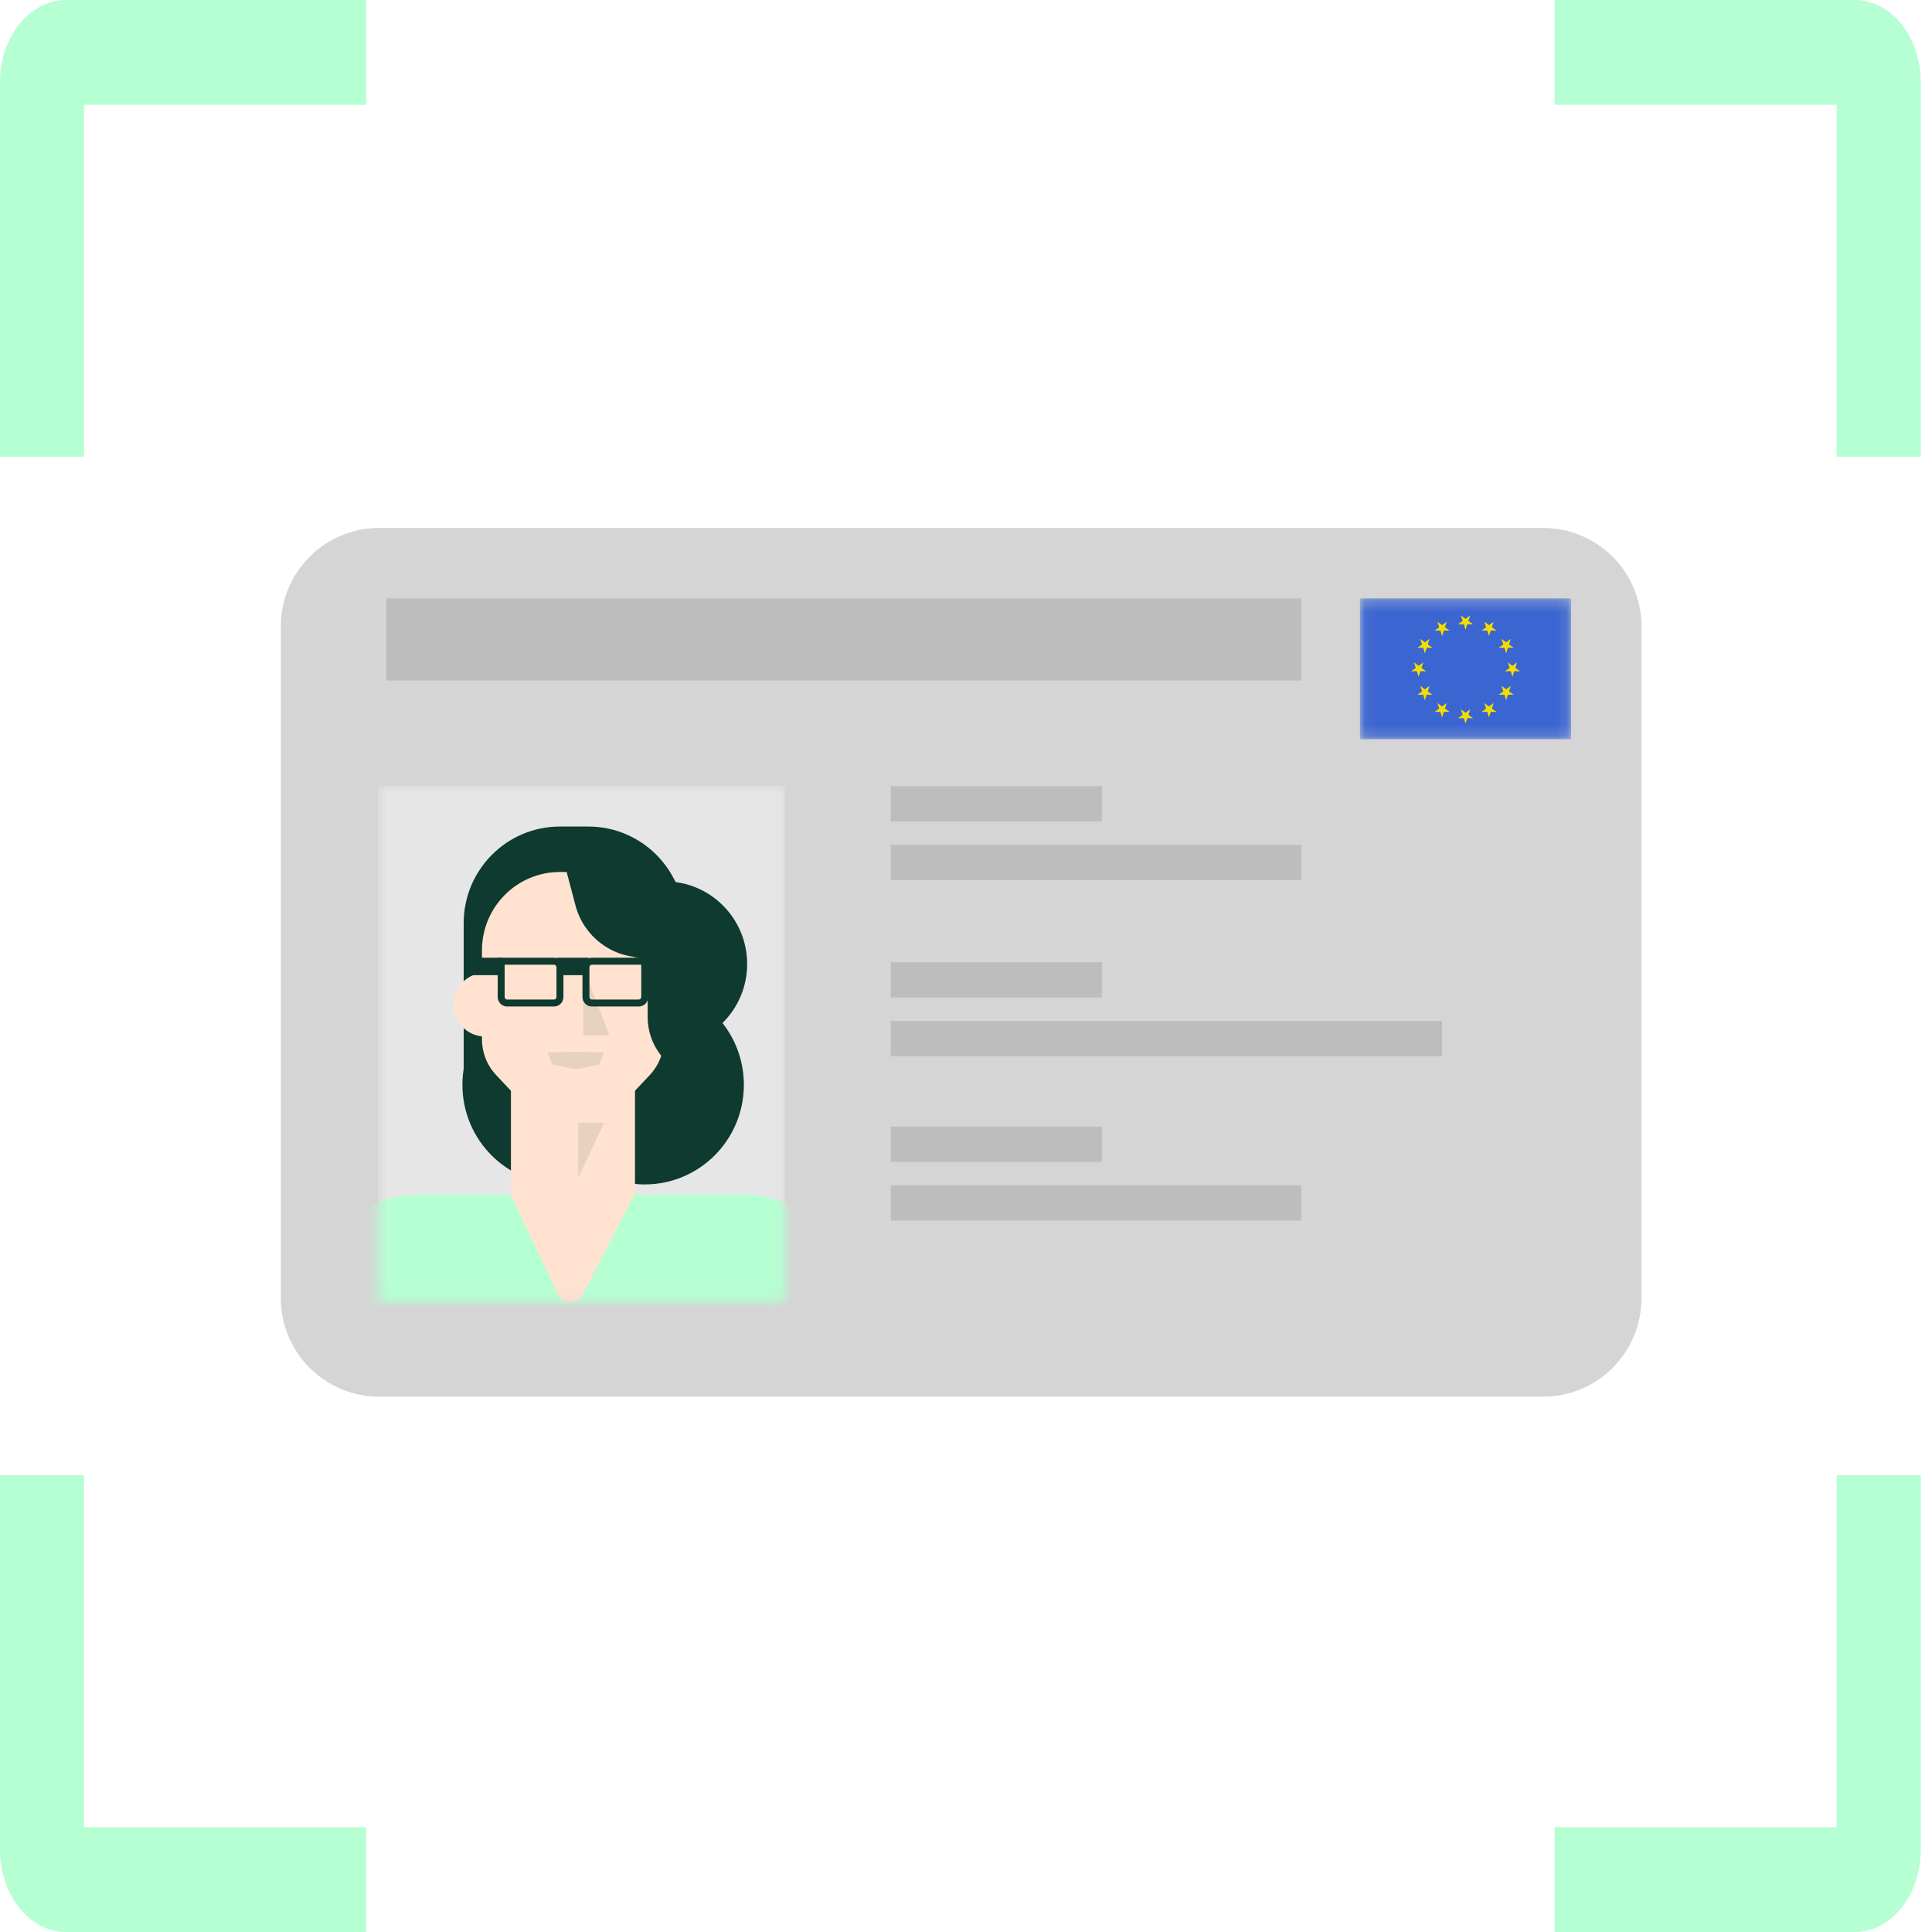 <svg width="172" height="172" viewBox="0 0 172 172" fill="none" xmlns="http://www.w3.org/2000/svg">
<rect width="172" height="172" fill="white"/>
<path fill-rule="evenodd" clip-rule="evenodd" d="M0 7.333C0 3.283 2.632 0 5.879 0H32.597V9.333H7.482V40.667H0V7.333ZM138.403 0H165.121C168.368 0 171 3.283 171 7.333V40.667H163.518V9.333H138.403V0ZM0 164.667V131.334H7.482V162.667H32.597V172H5.879C2.632 172 0 168.718 0 164.667ZM163.518 162.667V131.334H171V164.667C171 168.718 168.368 172 165.121 172H138.403V162.667H163.518Z" fill="#B5FFD2"/>
<path d="M137.379 47H33.757C28.921 47 25 50.924 25 55.764V115.574C25 120.415 28.921 124.338 33.757 124.338H137.379C142.215 124.338 146.136 120.415 146.136 115.574V55.764C146.136 50.924 142.215 47 137.379 47Z" fill="#D5D5D5"/>
<mask id="mask0_434_3243" style="mask-type:luminance" maskUnits="userSpaceOnUse" x="33" y="69" width="37" height="47">
<path d="M69.872 69.96H33.648V115.88H69.872V69.96Z" fill="white"/>
</mask>
<g mask="url(#mask0_434_3243)">
<path d="M69.872 69.96H33.648V115.88H69.872V69.96Z" fill="white" fill-opacity="0.4"/>
<path d="M66.499 106.361H37.019C32.49 106.361 28.817 110.051 28.817 114.602V119.505H74.701V114.602C74.701 110.051 71.029 106.361 66.499 106.361Z" fill="#B5FFD2"/>
<path d="M57.398 105.446C62.272 105.446 66.224 101.475 66.224 96.577C66.224 91.679 62.272 87.709 57.398 87.709C52.525 87.709 48.574 91.679 48.574 96.577C48.574 101.475 52.525 105.446 57.398 105.446Z" fill="#0E3A2F"/>
<path d="M49.993 105.446C54.867 105.446 58.818 101.475 58.818 96.577C58.818 91.679 54.867 87.709 49.993 87.709C45.119 87.709 41.168 91.679 41.168 96.577C41.168 101.475 45.119 105.446 49.993 105.446Z" fill="#0E3A2F"/>
<path d="M49.674 115.23L45.486 106.424V95.124H51.37H56.531V106.231L51.888 115.264C51.419 116.176 50.113 116.156 49.674 115.23Z" fill="#FFE2D0"/>
<path opacity="0.1" d="M51.475 99.72V104.837L53.789 99.952L51.475 99.72Z" fill="#0E3A2F"/>
<path d="M59.196 93.181C63.238 93.181 66.516 89.887 66.516 85.824C66.516 81.762 63.238 78.468 59.196 78.468C55.153 78.468 51.876 81.762 51.876 85.824C51.876 89.887 55.153 93.181 59.196 93.181Z" fill="#0E3A2F"/>
<path d="M41.28 96.841H60.949V82.19C60.949 77.438 57.116 73.586 52.387 73.586H49.842C45.113 73.586 41.28 77.438 41.28 82.19V96.841Z" fill="#0E3A2F"/>
<path d="M59.108 77.629H51.008H49.851C46.016 77.629 42.908 80.752 42.908 84.605V88.791V92.52C42.908 93.709 43.362 94.854 44.176 95.717L48.167 99.953H53.848L57.839 95.717C58.654 94.853 59.108 93.709 59.108 92.52V88.791V77.629Z" fill="#FFE2D0"/>
<path d="M47.387 82.259H53.499V90.068H47.387V82.259Z" fill="#FFE2D0"/>
<path d="M59.543 90.938H54.973C54.668 90.938 54.42 90.69 54.42 90.384V85.823C54.42 85.516 54.668 85.268 54.973 85.268H59.543C61.102 85.268 62.365 86.537 62.365 88.103C62.365 89.669 61.101 90.938 59.543 90.938Z" fill="#FFE2D0"/>
<path d="M43.188 92.279H47.76C48.064 92.279 48.311 92.03 48.311 91.724V87.163C48.311 86.857 48.064 86.609 47.76 86.609H43.188C41.63 86.609 40.367 87.877 40.367 89.444C40.367 91.01 41.63 92.279 43.188 92.279Z" fill="#FFE2D0"/>
<path d="M55.444 76.029H50.025L51.235 80.612C51.955 83.337 54.408 85.232 57.213 85.232H61.133V81.744C61.133 78.588 58.585 76.029 55.444 76.029Z" fill="#0E3A2F"/>
<path d="M44.702 86.816H41.929L41.867 85.263H44.702V86.816Z" fill="#0E3A2F"/>
<path opacity="0.1" d="M54.252 92.191H51.938V86.144L54.252 92.191Z" fill="#0E3A2F"/>
<path d="M49.319 85.885C49.441 85.885 49.541 85.984 49.541 86.109V88.762C49.541 88.885 49.442 88.986 49.319 88.986H45.15C45.027 88.986 44.927 88.885 44.927 88.762V85.885H49.319ZM49.319 85.263H44.309V88.762C44.309 89.228 44.685 89.607 45.15 89.607H49.319C49.783 89.607 50.16 89.228 50.16 88.762V86.109C50.159 85.641 49.783 85.263 49.319 85.263Z" fill="#0E3A2F"/>
<path d="M57.088 85.885V88.762C57.088 88.885 56.989 88.986 56.866 88.986H52.697C52.575 88.986 52.474 88.885 52.474 88.762V86.109C52.474 85.985 52.574 85.885 52.697 85.885H57.088ZM57.707 85.263H52.697C52.233 85.263 51.856 85.641 51.856 86.109V88.762C51.856 89.228 52.233 89.607 52.697 89.607H56.866C57.331 89.607 57.708 89.228 57.708 88.762L57.707 85.263Z" fill="#0E3A2F"/>
<path opacity="0.1" d="M53.789 93.686L53.342 94.783L51.262 95.193V93.661L53.789 93.686Z" fill="#0E3A2F"/>
<path opacity="0.1" d="M48.736 93.686L49.183 94.783L51.263 95.193V93.661L48.736 93.686Z" fill="#0E3A2F"/>
<path d="M56.466 85.213C57.125 85.213 57.66 85.751 57.66 86.414V90.543C57.66 92.304 58.501 93.959 59.923 94.991C61.245 95.953 62.671 96.994 62.751 97.074V91.027C61.601 91.027 60.668 90.091 60.668 88.934V82.19H56.466V85.213Z" fill="#0E3A2F"/>
<path d="M59.281 83.819H63.215V91.028H59.281V83.819Z" fill="#0E3A2F"/>
<path d="M52.4 86.816H49.628L49.566 85.263H52.4V86.816Z" fill="#0E3A2F"/>
</g>
<path opacity="0.4" d="M115.853 53.271H34.399V60.587H115.853V53.271Z" fill="#989898"/>
<mask id="mask1_434_3243" style="mask-type:luminance" maskUnits="userSpaceOnUse" x="121" y="53" width="19" height="13">
<path d="M139.87 65.812H121.073V53.271H139.87V65.812Z" fill="white"/>
</mask>
<g mask="url(#mask1_434_3243)">
<path d="M139.87 65.812H121.073V53.271H139.87V65.812Z" fill="#3B65D1"/>
<path d="M130.471 64.418L130.256 63.756L130.587 63.648L130.471 64.418Z" fill="#F5DD00"/>
<path d="M130.471 64.418L130.686 63.756L130.355 63.648L130.471 64.418Z" fill="#F5DD00"/>
<path d="M131.134 63.938H130.439V63.589L131.134 63.938Z" fill="#F5DD00"/>
<path d="M131.134 63.937L130.572 63.527L130.367 63.809L131.134 63.937Z" fill="#F5DD00"/>
<path d="M130.881 63.158L130.665 63.82L130.335 63.713L130.881 63.158Z" fill="#F5DD00"/>
<path d="M130.881 63.158L130.318 63.567L130.523 63.849L130.881 63.158Z" fill="#F5DD00"/>
<path d="M129.81 63.938H130.505V63.589L129.81 63.938Z" fill="#F5DD00"/>
<path d="M129.81 63.937L130.372 63.527L130.577 63.809L129.81 63.937Z" fill="#F5DD00"/>
<path d="M130.063 63.158L130.278 63.82L130.609 63.712L130.063 63.158Z" fill="#F5DD00"/>
<path d="M130.063 63.158L130.626 63.567L130.421 63.849L130.063 63.158Z" fill="#F5DD00"/>
<path d="M130.471 56.058L130.256 55.396L130.587 55.288L130.471 56.058Z" fill="#F5DD00"/>
<path d="M130.471 56.058L130.686 55.396L130.355 55.288L130.471 56.058Z" fill="#F5DD00"/>
<path d="M131.134 55.576H130.439V55.228L131.134 55.576Z" fill="#F5DD00"/>
<path d="M131.134 55.576L130.572 55.167L130.367 55.449L131.134 55.576Z" fill="#F5DD00"/>
<path d="M130.881 54.797L130.665 55.46L130.335 55.352L130.881 54.797Z" fill="#F5DD00"/>
<path d="M130.881 54.797L130.318 55.207L130.523 55.488L130.881 54.797Z" fill="#F5DD00"/>
<path d="M129.81 55.576H130.505V55.228L129.81 55.576Z" fill="#F5DD00"/>
<path d="M129.81 55.576L130.372 55.167L130.577 55.449L129.81 55.576Z" fill="#F5DD00"/>
<path d="M130.063 54.797L130.278 55.46L130.609 55.352L130.063 54.797Z" fill="#F5DD00"/>
<path d="M130.063 54.797L130.626 55.207L130.421 55.488L130.063 54.797Z" fill="#F5DD00"/>
<path d="M126.296 60.238L126.08 59.576L126.411 59.468L126.296 60.238Z" fill="#F5DD00"/>
<path d="M126.296 60.238L126.51 59.576L126.18 59.468L126.296 60.238Z" fill="#F5DD00"/>
<path d="M126.958 59.757H126.262V59.408L126.958 59.757Z" fill="#F5DD00"/>
<path d="M126.958 59.757L126.395 59.347L126.191 59.629L126.958 59.757Z" fill="#F5DD00"/>
<path d="M126.705 58.978L126.49 59.641L126.159 59.533L126.705 58.978Z" fill="#F5DD00"/>
<path d="M126.705 58.978L126.142 59.388L126.346 59.669L126.705 58.978Z" fill="#F5DD00"/>
<path d="M125.634 59.757H126.33V59.408L125.634 59.757Z" fill="#F5DD00"/>
<path d="M125.634 59.757L126.197 59.347L126.402 59.629L125.634 59.757Z" fill="#F5DD00"/>
<path d="M125.888 58.978L126.102 59.641L126.433 59.533L125.888 58.978Z" fill="#F5DD00"/>
<path d="M125.888 58.978L126.451 59.388L126.246 59.669L125.888 58.978Z" fill="#F5DD00"/>
<path d="M127.975 62.598L128.538 63.008L128.334 63.289L127.975 62.598Z" fill="#F5DD00"/>
<path d="M127.975 62.598L128.19 63.261L128.52 63.153L127.975 62.598Z" fill="#F5DD00"/>
<path d="M127.723 63.377L128.286 62.968L128.49 63.25L127.723 63.377Z" fill="#F5DD00"/>
<path d="M127.723 63.377H128.419V63.029L127.723 63.377Z" fill="#F5DD00"/>
<path d="M128.384 63.859L128.17 63.197L128.5 63.089L128.384 63.859Z" fill="#F5DD00"/>
<path d="M128.384 63.859L128.6 63.197L128.268 63.089L128.384 63.859Z" fill="#F5DD00"/>
<path d="M128.795 62.598L128.232 63.008L128.437 63.289L128.795 62.598Z" fill="#F5DD00"/>
<path d="M128.795 62.598L128.58 63.261L128.249 63.153L128.795 62.598Z" fill="#F5DD00"/>
<path d="M129.047 63.376L128.484 62.967L128.279 63.249L129.047 63.376Z" fill="#F5DD00"/>
<path d="M129.047 63.376H128.351V63.028L129.047 63.376Z" fill="#F5DD00"/>
<path d="M127.265 61.068L127.05 61.731L126.719 61.623L127.265 61.068Z" fill="#F5DD00"/>
<path d="M127.265 61.068L126.702 61.478L126.907 61.759L127.265 61.068Z" fill="#F5DD00"/>
<path d="M126.444 61.067L127.007 61.477L126.803 61.758L126.444 61.067Z" fill="#F5DD00"/>
<path d="M126.444 61.067L126.66 61.73L126.99 61.622L126.444 61.067Z" fill="#F5DD00"/>
<path d="M126.193 61.847L126.756 61.438L126.96 61.719L126.193 61.847Z" fill="#F5DD00"/>
<path d="M126.193 61.847H126.889V61.499L126.193 61.847Z" fill="#F5DD00"/>
<path d="M127.517 61.846L126.954 61.437L126.749 61.719L127.517 61.846Z" fill="#F5DD00"/>
<path d="M127.517 61.846H126.821V61.498L127.517 61.846Z" fill="#F5DD00"/>
<path d="M126.855 62.328L127.071 61.666L126.74 61.559L126.855 62.328Z" fill="#F5DD00"/>
<path d="M126.855 62.328L126.641 61.666L126.971 61.559L126.855 62.328Z" fill="#F5DD00"/>
<path d="M127.518 57.666H126.822V57.318L127.518 57.666Z" fill="#F5DD00"/>
<path d="M127.518 57.666L126.955 57.257L126.75 57.539L127.518 57.666Z" fill="#F5DD00"/>
<path d="M127.265 56.888L127.05 57.55L126.719 57.442L127.265 56.888Z" fill="#F5DD00"/>
<path d="M127.265 56.888L126.702 57.297L126.907 57.579L127.265 56.888Z" fill="#F5DD00"/>
<path d="M126.446 56.888L127.009 57.297L126.805 57.578L126.446 56.888Z" fill="#F5DD00"/>
<path d="M126.446 56.888L126.661 57.55L126.992 57.442L126.446 56.888Z" fill="#F5DD00"/>
<path d="M126.858 58.148L127.073 57.486L126.742 57.378L126.858 58.148Z" fill="#F5DD00"/>
<path d="M126.858 58.148L126.643 57.486L126.974 57.378L126.858 58.148Z" fill="#F5DD00"/>
<path d="M126.194 57.667H126.89V57.319L126.194 57.667Z" fill="#F5DD00"/>
<path d="M126.194 57.667L126.757 57.258L126.961 57.539L126.194 57.667Z" fill="#F5DD00"/>
<path d="M129.047 56.136H128.351V55.788L129.047 56.136Z" fill="#F5DD00"/>
<path d="M129.047 56.136L128.484 55.727L128.279 56.008L129.047 56.136Z" fill="#F5DD00"/>
<path d="M128.793 55.358L128.578 56.021L128.247 55.913L128.793 55.358Z" fill="#F5DD00"/>
<path d="M128.793 55.358L128.23 55.768L128.435 56.049L128.793 55.358Z" fill="#F5DD00"/>
<path d="M127.976 55.357L128.538 55.766L128.334 56.048L127.976 55.357Z" fill="#F5DD00"/>
<path d="M127.976 55.357L128.191 56.019L128.521 55.912L127.976 55.357Z" fill="#F5DD00"/>
<path d="M128.386 56.618L128.601 55.956L128.27 55.848L128.386 56.618Z" fill="#F5DD00"/>
<path d="M128.386 56.618L128.171 55.956L128.502 55.848L128.386 56.618Z" fill="#F5DD00"/>
<path d="M127.723 56.137H128.418V55.789L127.723 56.137Z" fill="#F5DD00"/>
<path d="M127.723 56.137L128.286 55.727L128.489 56.009L127.723 56.137Z" fill="#F5DD00"/>
<path d="M134.652 60.238L134.866 59.576L134.536 59.468L134.652 60.238Z" fill="#F5DD00"/>
<path d="M134.652 60.238L134.436 59.576L134.768 59.468L134.652 60.238Z" fill="#F5DD00"/>
<path d="M133.986 59.757H134.681V59.408L133.986 59.757Z" fill="#F5DD00"/>
<path d="M133.986 59.757L134.548 59.347L134.753 59.629L133.986 59.757Z" fill="#F5DD00"/>
<path d="M134.241 58.978L134.456 59.641L134.786 59.533L134.241 58.978Z" fill="#F5DD00"/>
<path d="M134.241 58.978L134.803 59.388L134.599 59.669L134.241 58.978Z" fill="#F5DD00"/>
<path d="M135.313 59.757H134.617V59.409L135.313 59.757Z" fill="#F5DD00"/>
<path d="M135.313 59.757L134.75 59.348L134.545 59.63L135.313 59.757Z" fill="#F5DD00"/>
<path d="M135.059 58.978L134.843 59.641L134.513 59.533L135.059 58.978Z" fill="#F5DD00"/>
<path d="M135.059 58.978L134.496 59.388L134.701 59.669L135.059 58.978Z" fill="#F5DD00"/>
<path d="M132.969 62.597L132.407 63.007L132.611 63.289L132.969 62.597Z" fill="#F5DD00"/>
<path d="M132.969 62.597L132.755 63.26L132.424 63.153L132.969 62.597Z" fill="#F5DD00"/>
<path d="M133.223 63.376L132.66 62.967L132.455 63.249L133.223 63.376Z" fill="#F5DD00"/>
<path d="M133.223 63.376H132.527V63.028L133.223 63.376Z" fill="#F5DD00"/>
<path d="M132.562 63.858L132.777 63.196L132.446 63.089L132.562 63.858Z" fill="#F5DD00"/>
<path d="M132.561 63.858L132.347 63.196L132.677 63.089L132.561 63.858Z" fill="#F5DD00"/>
<path d="M132.151 62.597L132.714 63.007L132.51 63.289L132.151 62.597Z" fill="#F5DD00"/>
<path d="M132.151 62.597L132.366 63.26L132.698 63.153L132.151 62.597Z" fill="#F5DD00"/>
<path d="M131.899 63.376L132.462 62.967L132.666 63.249L131.899 63.376Z" fill="#F5DD00"/>
<path d="M131.899 63.376H132.595V63.028L131.899 63.376Z" fill="#F5DD00"/>
<path d="M133.682 61.068L133.897 61.731L134.228 61.623L133.682 61.068Z" fill="#F5DD00"/>
<path d="M133.682 61.068L134.245 61.478L134.041 61.759L133.682 61.068Z" fill="#F5DD00"/>
<path d="M134.5 61.068L133.937 61.477L134.142 61.759L134.5 61.068Z" fill="#F5DD00"/>
<path d="M134.5 61.068L134.285 61.73L133.954 61.622L134.5 61.068Z" fill="#F5DD00"/>
<path d="M134.752 61.846L134.189 61.437L133.984 61.719L134.752 61.846Z" fill="#F5DD00"/>
<path d="M134.752 61.846H134.056V61.498L134.752 61.846Z" fill="#F5DD00"/>
<path d="M133.428 61.847L133.991 61.438L134.195 61.719L133.428 61.847Z" fill="#F5DD00"/>
<path d="M133.428 61.847H134.124V61.499L133.428 61.847Z" fill="#F5DD00"/>
<path d="M134.09 62.329L133.875 61.666L134.205 61.559L134.09 62.329Z" fill="#F5DD00"/>
<path d="M134.09 62.329L134.305 61.666L133.974 61.559L134.09 62.329Z" fill="#F5DD00"/>
<path d="M133.429 57.667H134.125V57.319L133.429 57.667Z" fill="#F5DD00"/>
<path d="M133.429 57.667L133.992 57.257L134.196 57.539L133.429 57.667Z" fill="#F5DD00"/>
<path d="M133.682 56.888L133.896 57.55L134.227 57.442L133.682 56.888Z" fill="#F5DD00"/>
<path d="M133.682 56.888L134.244 57.297L134.04 57.579L133.682 56.888Z" fill="#F5DD00"/>
<path d="M134.499 56.888L133.937 57.297L134.141 57.578L134.499 56.888Z" fill="#F5DD00"/>
<path d="M134.499 56.888L134.285 57.55L133.953 57.442L134.499 56.888Z" fill="#F5DD00"/>
<path d="M134.09 58.148L133.874 57.486L134.205 57.378L134.09 58.148Z" fill="#F5DD00"/>
<path d="M134.09 58.148L134.304 57.486L133.974 57.378L134.09 58.148Z" fill="#F5DD00"/>
<path d="M134.752 57.667H134.056V57.319L134.752 57.667Z" fill="#F5DD00"/>
<path d="M134.752 57.667L134.189 57.257L133.984 57.539L134.752 57.667Z" fill="#F5DD00"/>
<path d="M131.9 56.137H132.596V55.789L131.9 56.137Z" fill="#F5DD00"/>
<path d="M131.9 56.137L132.463 55.727L132.667 56.009L131.9 56.137Z" fill="#F5DD00"/>
<path d="M132.152 55.358L132.367 56.02L132.699 55.913L132.152 55.358Z" fill="#F5DD00"/>
<path d="M132.152 55.358L132.715 55.767L132.511 56.049L132.152 55.358Z" fill="#F5DD00"/>
<path d="M132.97 55.358L132.407 55.767L132.612 56.049L132.97 55.358Z" fill="#F5DD00"/>
<path d="M132.97 55.358L132.756 56.02L132.424 55.913L132.97 55.358Z" fill="#F5DD00"/>
<path d="M132.56 56.618L132.345 55.956L132.676 55.849L132.56 56.618Z" fill="#F5DD00"/>
<path d="M132.56 56.618L132.775 55.956L132.444 55.849L132.56 56.618Z" fill="#F5DD00"/>
<path d="M133.224 56.138H132.528V55.789L133.224 56.138Z" fill="#F5DD00"/>
<path d="M133.224 56.137L132.661 55.728L132.456 56.01L133.224 56.137Z" fill="#F5DD00"/>
</g>
<path opacity="0.4" d="M98.099 69.993H79.302V73.128H98.099V69.993Z" fill="#989898"/>
<path opacity="0.4" d="M98.1 85.669H79.303V88.805H98.1V85.669Z" fill="#989898"/>
<path opacity="0.4" d="M98.1 100.3H79.303V103.435H98.1V100.3Z" fill="#989898"/>
<path opacity="0.4" d="M115.853 75.219H79.303V78.354H115.853V75.219Z" fill="#989898"/>
<path opacity="0.4" d="M128.383 90.895H79.302V94.03H128.383V90.895Z" fill="#989898"/>
<path opacity="0.4" d="M115.852 105.526H79.302V108.661H115.852V105.526Z" fill="#989898"/>
</svg>
